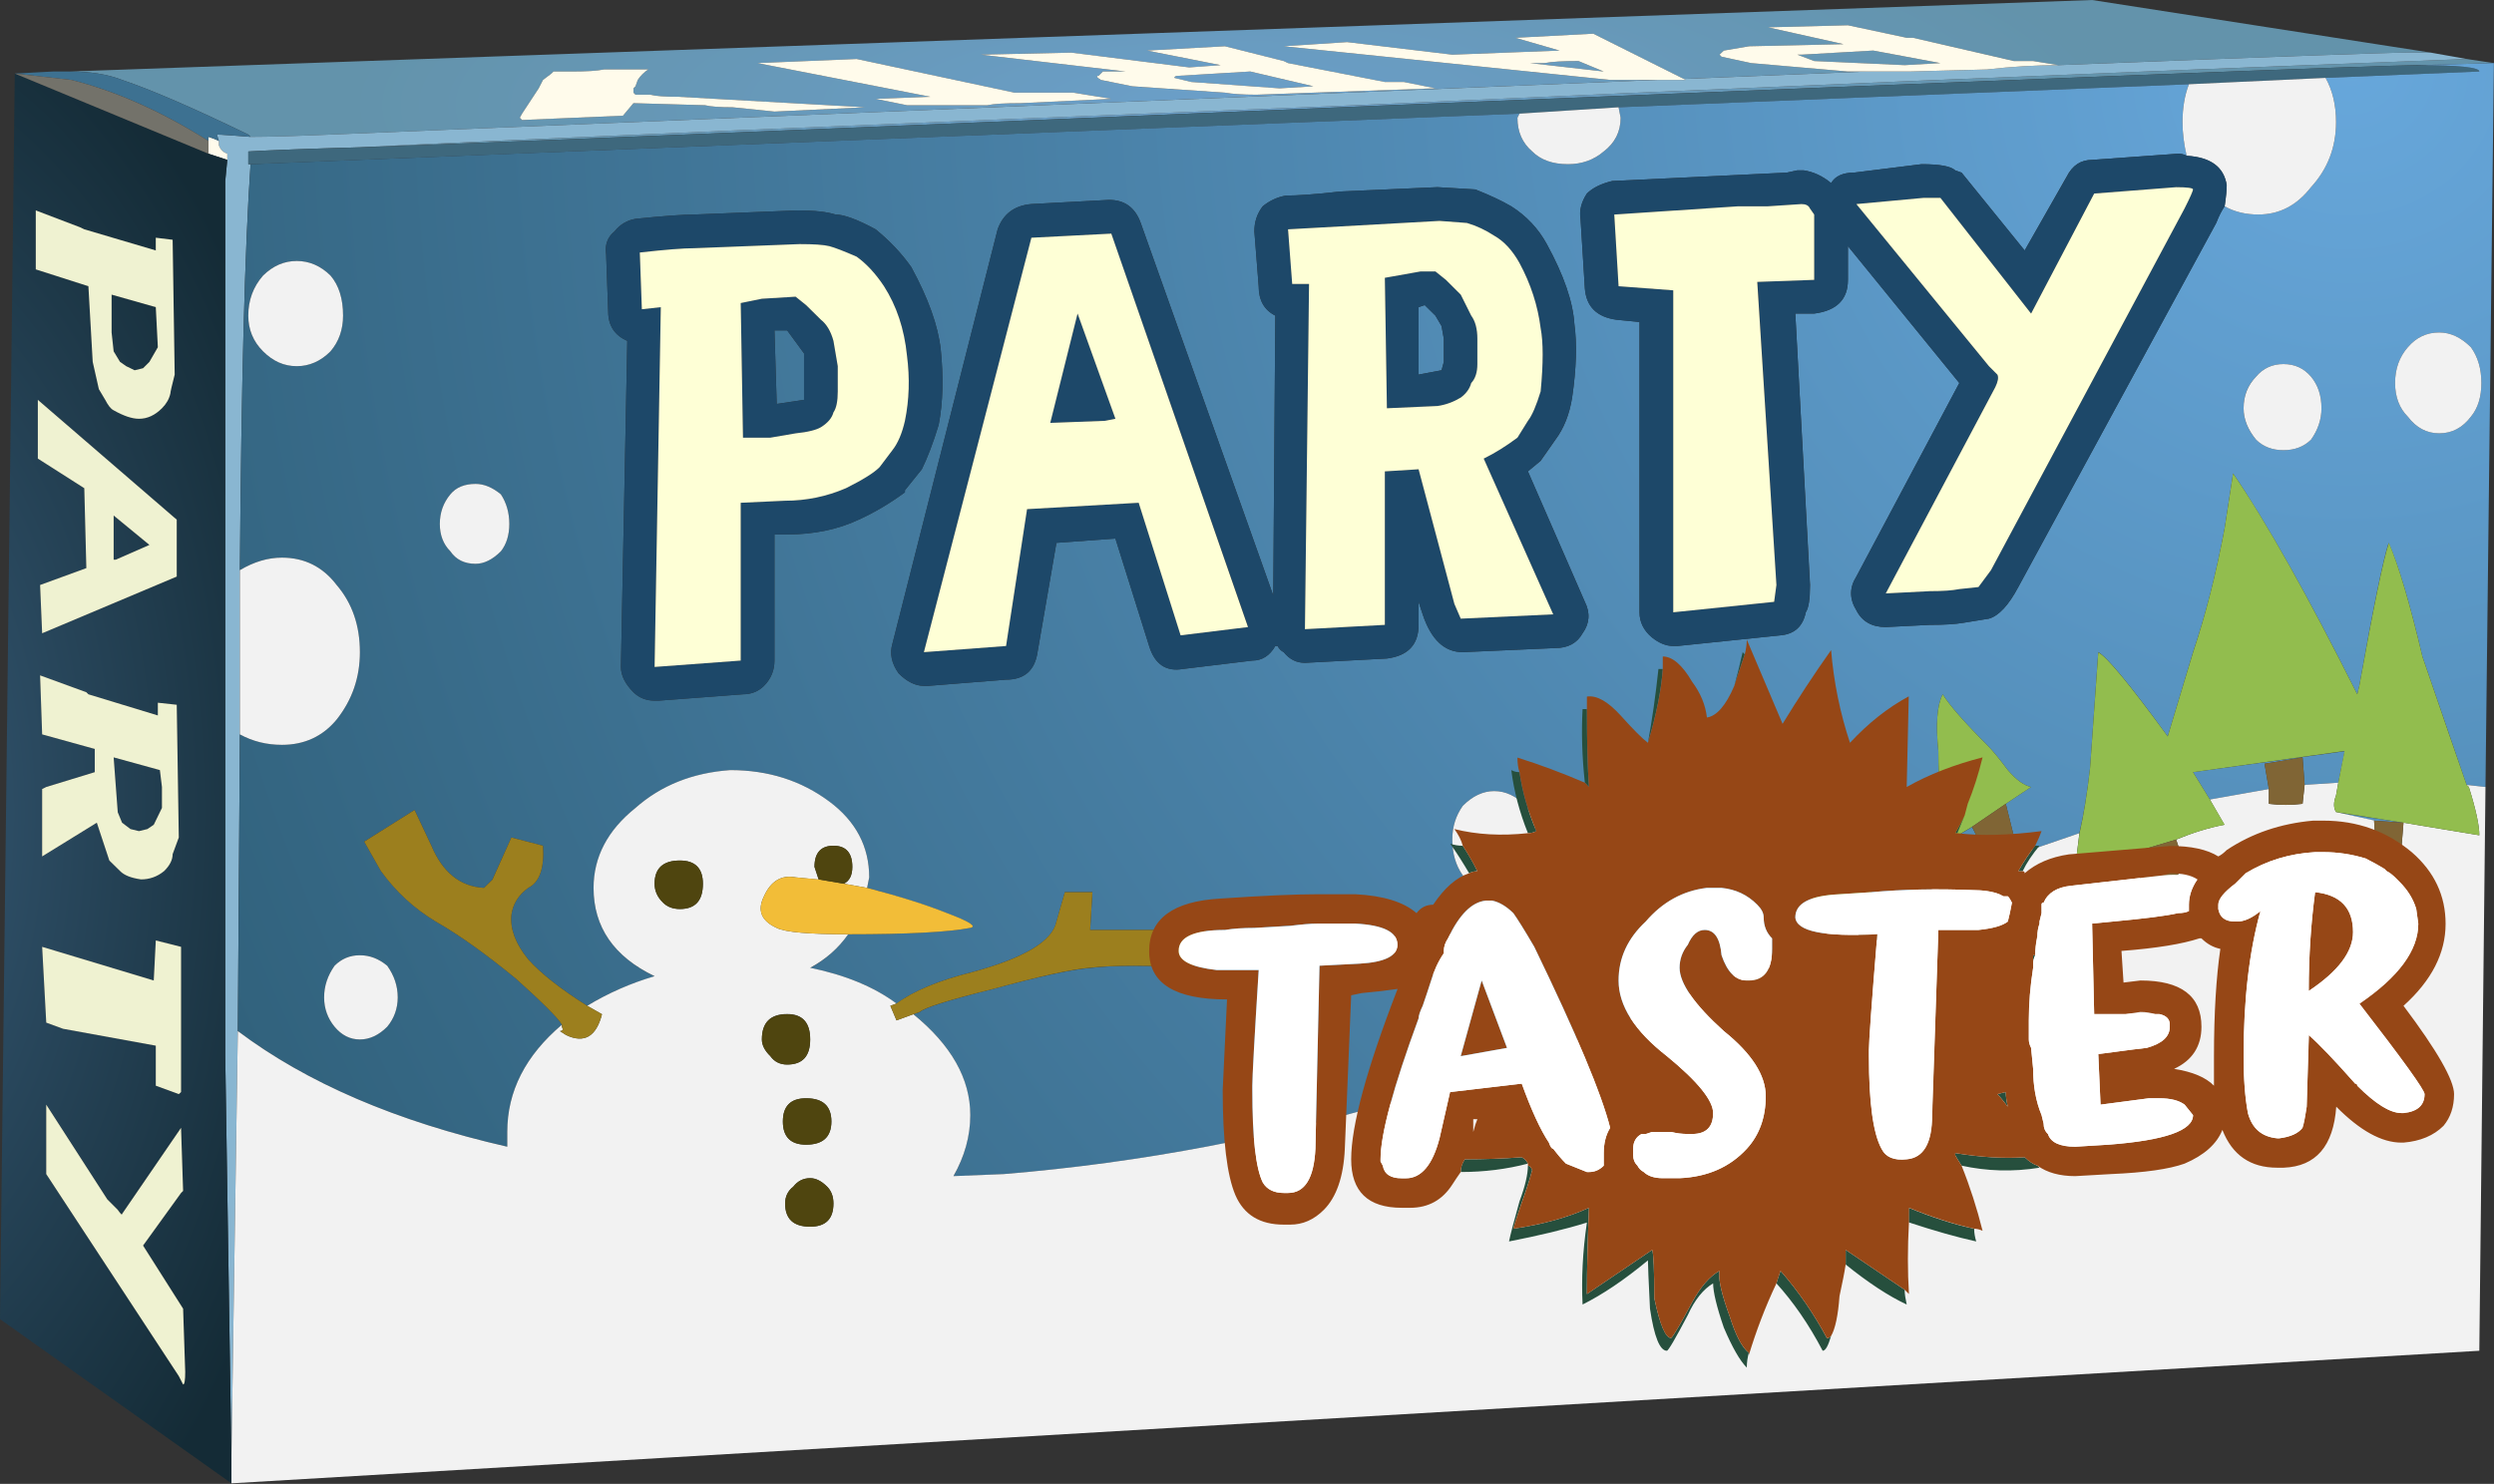 <?xml version="1.0" encoding="UTF-8"?>
<svg version="1.1" viewBox="0 0 59.25 35.263" xml:space="preserve" xmlns="http://www.w3.org/2000/svg">
  <rect x="0" y="0" width="59.25" height="35.263" fill="#333333" stroke="none"/>
  <defs>
    <radialGradient id="c" cx="29.15" cy="2.5" r="20.938" gradientTransform="matrix(.8 0 0 .202 0 25.705)" gradientUnits="userSpaceOnUse">
      <stop stop-color="#6b9fc9" offset="0"/>
      <stop stop-color="#6393ab" offset="1"/>
    </radialGradient>
    <radialGradient id="b" cx="-43.653" cy="-34.87" r="65.68" gradientTransform="matrix(-.638 -.482 .482 -.638 33.638 -16.3)" gradientUnits="userSpaceOnUse">
      <stop stop-color="#67a7db" offset="0"/>
      <stop stop-color="#27556b" offset="1"/>
    </radialGradient>
    <radialGradient id="a" cx="-4.3" cy="19.3" r="12.388" gradientTransform="matrix(.8 0 0 1.371 0 -13.7)" gradientUnits="userSpaceOnUse">
      <stop stop-color="#3a5f7d" offset="0"/>
      <stop stop-color="#142b36" offset="1"/>
    </radialGradient>
    <clipPath id="h">
      <path d="m47.391 27.007-0.254-24.511-42.719-2.497v25.122l42.973 1.886z"/>
    </clipPath>
    <clipPath id="g">
      <path d="m-18.362-1021h74.675v81.47h-74.675v-81.47z"/>
    </clipPath>
    <linearGradient id="f" x1="-5.174" x2="44.506" y1="-979.43" y2="-979.43" gradientUnits="userSpaceOnUse">
      <stop stop-color="#fff" stop-opacity=".318" offset="0"/>
      <stop stop-color="#fff" stop-opacity=".047" offset="1"/>
    </linearGradient>
    <mask id="d">
      
        <g clip-path="url(#g)">
          <path d="m-18.362-1021h74.675v81.47h-74.675v-81.47z" fill="url(#f)"/>
        </g>
      
    </mask>
    <linearGradient id="e" x1="-5.174" x2="44.506" y1="-979.43" y2="-979.43" gradientUnits="userSpaceOnUse">
      <stop stop-color="#fff" offset="0"/>
      <stop stop-color="#525252" offset="1"/>
    </linearGradient>
  </defs>
  <g transform="matrix(1.25,0,0,-1.25,0,35.263)">
    
      
        
          
            <path d="m6.84 25.41c3.172 0.16 9.48 0.425 18.922 0.8 7.066 0.321 14.105 0.614 21.117 0.879l0.519-0.078-1.437-0.039c-0.641 0-7.16-0.254-19.563-0.762-11.386-0.48-17.906-0.746-19.558-0.8zm-2.078 0.199-0.043 0.043c-1.039 0.504-1.84 0.851-2.399 1.039-0.265 0.105-0.601 0.16-1 0.16l38.442 1.359 6.437-1h-0.48c-0.321 0-2.52-0.078-6.598-0.238l-0.48 0.078h-0.36l-1.922 0.442h-0.121l-1.117 0.238-1.519-0.039 1.437-0.32-1.801-0.04-0.476-0.082-0.082-0.078 0.039-0.039 0.562-0.121 1.84-0.16h0.359c-1.074-0.043-2.234-0.09-3.48-0.141l-1.719 0.86-1.48-0.078 0.84-0.243-2.039-0.078-2 0.239-1.204-0.079 6.204-0.64h0.898c-6.312-0.258-14.719-0.606-25.219-1.039-0.668-0.028-1.176-0.043-1.519-0.043zm31.437 1.363-1.719 0.078-0.32 0.121h0.078l1.364 0.078 1.277-0.238-0.68-0.039zm-7.121 0.039h0.281c0.133 0.028 0.348 0.039 0.641 0.039l0.48-0.199-1.402 0.16zm-4.117-0.441-0.641-0.039-1.679 0.121-0.321 0.078c0 0.027 0.028 0.039 0.078 0.039l1.364 0.082 1.199-0.281zm2.32-0.039-0.601 0.121h-0.36l-1.84 0.359-0.082 0.039-1.117 0.281-1.48-0.082 1.398-0.277-0.597-0.043-2.243 0.281-1.718-0.039 2.757-0.32h-0.437l-0.082-0.082c-0.051 0-0.039-0.027 0.043-0.078l0.598-0.121 1.761-0.121c0.133-0.024 0.332-0.039 0.598-0.039l3.402 0.121zm-6.16-0.2-0.723 0.118h-1.117l-3 0.64-1.883-0.078 3.282-0.64-1.039-0.04 0.597-0.121h1.524c0.133 0.028 0.343 0.039 0.636 0.039l1.723 0.082zm-7.199-0.16 0.797-0.082 1.722 0.082-3.562 0.2c-0.238 0-0.414 0.011-0.52 0.039h-0.281l-0.039 0.039v0.082l0.039 0.039 0.043 0.121c0.051 0.078 0.117 0.144 0.199 0.199h-0.84c-0.132-0.027-0.335-0.039-0.601-0.039h-0.359l-0.04-0.039-0.16-0.121-0.082-0.16-0.316-0.481-0.043-0.078 0.043-0.043 1.918 0.082 0.199 0.238 1.359-0.039c0.11-0.027 0.282-0.039 0.524-0.039z" fill="url(#c)" fill-rule="evenodd"/>
          
        
      
      <path d="m46.879 27.089c-7.012-0.265-14.051-0.558-21.117-0.879-9.442-0.375-15.75-0.64-18.922-0.8-1.012-0.028-1.719-0.055-2.121-0.079v-0.242h0.043c-0.11-1.597-0.176-4.172-0.203-7.718v-3.122l-0.039-5.64-0.122-8.117-0.117 7.64v16.637l0.039 0.402v0.118c-0.082 0.027-0.132 0.082-0.16 0.16v0.082l-0.039 0.121c0.078 0 0.293-0.016 0.641-0.043 0.343 0 0.851 0.015 1.519 0.043 10.5 0.433 18.907 0.781 25.219 1.039h0.539l-0.039 0.019c1.246 0.051 2.406 0.098 3.48 0.141h0.801l1.481 0.039c0.476 0.055 0.929 0.082 1.359 0.082 4.078 0.16 6.277 0.238 6.598 0.238h0.48l0.68-0.121z" fill="#89b6d1" fill-rule="evenodd"/>
      <path d="m44.199 26.73-2.597-0.121-10.84-0.438-1.883-0.121-24.117-0.961h-0.043v0.242c0.402 0.024 1.109 0.051 2.121 0.079 1.652 0.054 8.172 0.32 19.558 0.8 12.403 0.508 18.922 0.762 19.563 0.762 0.773 0 1.16-0.043 1.16-0.121l-2.922-0.121z" fill="#3e687d" fill-rule="evenodd"/>
      
        
          
            <path d="m44.398 12.769 1.282-0.199-0.559 0.039-0.723 0.16zm-15.519 13.281-0.039-0.078c0-0.269 0.094-0.48 0.281-0.641 0.16-0.16 0.387-0.242 0.68-0.242 0.265 0 0.492 0.082 0.679 0.242 0.215 0.161 0.321 0.372 0.321 0.641l-0.039 0.199 10.84 0.438c-0.082-0.211-0.122-0.453-0.122-0.719 0-0.215 0.028-0.426 0.082-0.641-0.054 0.028-0.109 0.04-0.16 0.04l-1.64-0.118c-0.215 0-0.375-0.105-0.485-0.32l-0.797-1.402-1.199 1.48-0.121 0.043c-0.082 0.078-0.293 0.117-0.64 0.117l-1.282-0.16c-0.211 0-0.359-0.066-0.437-0.199-0.16 0.133-0.336 0.215-0.52 0.242h-0.121l-0.199-0.043-3.32-0.16c-0.215-0.051-0.375-0.133-0.481-0.238-0.105-0.16-0.148-0.321-0.121-0.481l0.082-1.32c0.027-0.348 0.227-0.547 0.602-0.598l0.437-0.043v-5.519c0-0.188 0.082-0.348 0.242-0.481 0.133-0.105 0.266-0.16 0.399-0.16h0.078l1.961 0.203c0.269 0.024 0.426 0.172 0.48 0.438 0.055 0.082 0.082 0.254 0.082 0.519l-0.281 5.16h0.359c0.426 0.055 0.641 0.266 0.641 0.641v0.641l2.117-2.602-1.957-3.68c-0.133-0.21-0.133-0.425 0-0.64 0.106-0.211 0.293-0.32 0.559-0.32l0.84 0.042c0.265 0 0.48 0.012 0.64 0.04l0.481 0.078c0.187 0.054 0.375 0.254 0.558 0.601l3.762 6.922c0.051 0.133 0.106 0.238 0.16 0.317 0.184-0.106 0.399-0.157 0.641-0.157 0.398 0 0.73 0.172 1 0.52 0.316 0.344 0.476 0.758 0.476 1.238 0 0.32-0.066 0.602-0.199 0.84l2.922 0.121c0 0.078-0.387 0.121-1.16 0.121l1.437 0.039-0.16-13.762-0.359 0.04c-0.156 0.457-0.438 1.269-0.84 2.441-0.238 1.016-0.453 1.734-0.641 2.16-0.105-0.32-0.293-1.226-0.558-2.719l-0.039-0.16c-0.934 1.867-1.723 3.266-2.36 4.199l-0.16-1.039c-0.16-0.855-0.359-1.64-0.601-2.359l-0.481-1.602c-0.719 0.989-1.16 1.52-1.32 1.602l-0.156-2.203c-0.055-0.477-0.121-0.891-0.203-1.238l-1.161-0.399-0.238 0.957 0.481 0.32c-0.133 0.028-0.282 0.133-0.442 0.321-0.16 0.215-0.281 0.359-0.359 0.441-0.453 0.453-0.746 0.785-0.879 1-0.11-0.215-0.133-0.574-0.082-1.082 0-0.265 0.015-0.64 0.039-1.121v-0.68l0.601 0.36c0.055-0.106 0.122-0.239 0.2-0.399 0.082-0.16 0.175-0.254 0.281-0.281-1.149-0.453-1.906-0.773-2.281-0.961-0.051 0.215-0.094 0.348-0.118 0.402l0.477 0.239c-0.051 0.082-0.144 0.16-0.277 0.242-0.16 0.078-0.293 0.16-0.403 0.238-0.398 0.348-0.718 0.602-0.957 0.762l0.039-2 0.68 0.281c0.024-0.027 0.067-0.133 0.117-0.32l-1.679-0.719-0.2 0.438v0.121c0-0.028-0.054 0.027-0.16 0.16-0.078 0.16-0.133 0.281-0.16 0.359v-0.84l-0.039-0.121 0.078-0.281v-0.078c-2.398-1.043-4.48-1.828-6.238-2.359-2.563-0.774-5.149-1.27-7.762-1.481l-0.957-0.043c0.211 0.375 0.317 0.762 0.317 1.16 0 0.696-0.36 1.336-1.079 1.922l0.121 0.039c0.079 0.082 0.547 0.227 1.399 0.442 0.879 0.238 1.492 0.371 1.84 0.398 0.453 0.055 1.105 0.055 1.961 0l0.238 0.723h-2.199l0.043 0.718h-0.524l-0.16-0.562c-0.078-0.371-0.613-0.691-1.598-0.957-0.64-0.16-1.121-0.359-1.441-0.602-0.426 0.321-0.973 0.547-1.641 0.68 0.297 0.16 0.536 0.375 0.723 0.641 1.117 0 1.891 0.039 2.32 0.121 0.133 0.027-0.015 0.117-0.441 0.277-0.398 0.16-0.906 0.32-1.52 0.484l0.04 0.2c0 0.586-0.254 1.066-0.758 1.437-0.535 0.403-1.16 0.602-1.883 0.602-0.719-0.055-1.32-0.293-1.801-0.719-0.531-0.43-0.797-0.934-0.797-1.52 0-0.75 0.387-1.308 1.16-1.683-0.453-0.133-0.882-0.317-1.281-0.559-0.508 0.321-0.879 0.614-1.121 0.883-0.238 0.293-0.344 0.57-0.32 0.84 0.027 0.211 0.136 0.387 0.32 0.519 0.215 0.106 0.309 0.372 0.281 0.801l-0.601 0.157-0.36-0.797-0.16-0.161c-0.453 0.024-0.785 0.293-1 0.801l-0.32 0.68-0.957-0.602 0.316-0.558c0.297-0.403 0.641-0.719 1.043-0.961 0.426-0.242 0.934-0.602 1.52-1.082 0.504-0.453 0.801-0.746 0.879-0.879-0.692-0.586-1.039-1.266-1.039-2.039v-0.281c-2.106 0.48-3.813 1.214-5.121 2.199l0.039 5.64c0.242-0.132 0.507-0.199 0.8-0.199 0.426 0 0.774 0.16 1.039 0.481 0.297 0.371 0.442 0.8 0.442 1.277 0 0.508-0.145 0.934-0.442 1.281-0.265 0.348-0.613 0.52-1.039 0.52-0.265 0-0.531-0.078-0.8-0.238 0.027 3.546 0.093 6.121 0.203 7.718l24.117 0.961zm-22.359-3.84c0 0.321-0.079 0.575-0.239 0.762-0.187 0.184-0.402 0.277-0.64 0.277-0.243 0-0.453-0.093-0.641-0.277-0.188-0.215-0.281-0.469-0.281-0.762 0-0.265 0.093-0.492 0.281-0.679 0.188-0.188 0.398-0.282 0.641-0.282 0.238 0 0.453 0.094 0.64 0.282 0.16 0.187 0.239 0.414 0.239 0.679zm36.359-2.359c0.133-0.133 0.309-0.199 0.519-0.199 0.215 0 0.387 0.066 0.524 0.199 0.133 0.188 0.199 0.387 0.199 0.598 0 0.242-0.066 0.441-0.199 0.601-0.137 0.16-0.309 0.239-0.524 0.239-0.21 0-0.386-0.079-0.519-0.239-0.16-0.16-0.238-0.359-0.238-0.601 0-0.211 0.078-0.41 0.238-0.598zm2.883 0.438c0.16-0.211 0.359-0.317 0.597-0.317 0.243 0 0.442 0.106 0.602 0.317 0.133 0.16 0.199 0.375 0.199 0.64 0 0.27-0.066 0.496-0.199 0.68-0.188 0.187-0.387 0.281-0.602 0.281-0.238 0-0.437-0.094-0.597-0.281-0.16-0.184-0.242-0.41-0.242-0.68 0-0.265 0.082-0.48 0.242-0.64zm-3.762-7.278-0.32 0.52 2.882 0.398-0.121-0.598-0.64-0.042-0.039 0.523-0.723-0.121 0.082-0.481-1.121-0.199zm-12.602 10.559c-0.16 0.293-0.386 0.535-0.679 0.719-0.184 0.109-0.414 0.214-0.68 0.32l-0.719 0.043-1.84-0.082c-0.48-0.055-0.828-0.078-1.042-0.078-0.157-0.028-0.305-0.094-0.438-0.203-0.105-0.133-0.16-0.293-0.16-0.477l0.082-1.043c0-0.266 0.105-0.453 0.316-0.559l-0.039-5.32-2.519 7.082c-0.106 0.293-0.305 0.438-0.602 0.438l-1.476-0.079c-0.321-0.027-0.536-0.187-0.641-0.48l-2-7.879c-0.055-0.187-0.016-0.375 0.117-0.562 0.16-0.161 0.32-0.239 0.481-0.239h0.082l1.48 0.118c0.348 0 0.547 0.175 0.598 0.523l0.359 2.078 1.121 0.082 0.641-2.043c0.105-0.344 0.32-0.492 0.64-0.437l1.321 0.16c0.187 0 0.332 0.094 0.437 0.277h0.043c0.028-0.051 0.067-0.094 0.117-0.117 0.11-0.137 0.243-0.203 0.403-0.203l1.558 0.082c0.403 0.051 0.602 0.265 0.602 0.64v0.438l0.078-0.238c0.16-0.481 0.414-0.719 0.762-0.719l1.758 0.078c0.242 0 0.414 0.094 0.519 0.281 0.133 0.184 0.149 0.387 0.043 0.598l-1.082 2.48 0.242 0.2 0.281 0.402c0.161 0.215 0.266 0.48 0.317 0.801 0.082 0.558 0.094 1.027 0.043 1.398-0.027 0.426-0.203 0.934-0.524 1.52zm-2.32-1.16 0.203-0.2 0.117-0.199 0.043-0.242v-0.438l-0.043-0.16-0.437-0.082v1.282l0.117 0.039zm-9.199-0.84c-0.051 0.453-0.238 0.972-0.559 1.562-0.187 0.266-0.414 0.504-0.679 0.719-0.348 0.188-0.602 0.281-0.762 0.281-0.16 0.051-0.399 0.078-0.719 0.078l-1.961-0.078c-0.211 0-0.586-0.027-1.121-0.082-0.156-0.027-0.293-0.105-0.398-0.238-0.133-0.109-0.188-0.254-0.16-0.441l0.039-1.082c0-0.266 0.121-0.454 0.363-0.559l-0.121-6.199c0-0.16 0.078-0.321 0.238-0.481 0.106-0.105 0.242-0.16 0.402-0.16h0.079l1.601 0.121c0.16 0 0.293 0.055 0.399 0.16 0.132 0.133 0.199 0.293 0.199 0.481v2.398h0.242c0.504 0 0.961 0.094 1.359 0.281 0.293 0.133 0.586 0.305 0.879 0.52v0.039l0.321 0.399c0.105 0.214 0.214 0.496 0.32 0.843 0.082 0.426 0.094 0.907 0.039 1.438zm9.922-10c0.187-0.16 0.387-0.239 0.597-0.239 0.215 0 0.414 0.079 0.602 0.239 0.133 0.187 0.199 0.414 0.199 0.679 0 0.243-0.066 0.454-0.199 0.641-0.188 0.188-0.387 0.281-0.602 0.281-0.21 0-0.41-0.093-0.597-0.281-0.133-0.187-0.199-0.398-0.199-0.641 0-0.265 0.066-0.492 0.199-0.679zm-0.801-0.719c-0.133 0-0.254-0.066-0.359-0.199-0.106-0.133-0.161-0.281-0.161-0.442 0-0.132 0.055-0.265 0.161-0.398 0.105-0.109 0.226-0.16 0.359-0.16 0.188 0 0.332 0.051 0.441 0.16 0.106 0.105 0.161 0.238 0.161 0.398 0 0.188-0.055 0.332-0.161 0.442-0.132 0.133-0.281 0.199-0.441 0.199zm-18.441 7.961c-0.133-0.16-0.2-0.348-0.2-0.563 0-0.21 0.067-0.386 0.2-0.519 0.109-0.16 0.269-0.238 0.48-0.238 0.16 0 0.32 0.078 0.481 0.238 0.105 0.133 0.16 0.309 0.16 0.519 0 0.215-0.055 0.403-0.16 0.563-0.161 0.133-0.321 0.199-0.481 0.199-0.211 0-0.371-0.066-0.48-0.199zm6.16 3.117h0.242l0.32-0.437v-0.883l-0.519-0.078-0.043 1.398zm-7.879-11.879c-0.188 0-0.348-0.066-0.481-0.199-0.132-0.187-0.199-0.387-0.199-0.602 0-0.21 0.067-0.398 0.199-0.558 0.133-0.16 0.293-0.242 0.481-0.242 0.187 0 0.359 0.082 0.519 0.242 0.133 0.16 0.2 0.348 0.2 0.558 0 0.215-0.067 0.415-0.2 0.602-0.16 0.133-0.332 0.199-0.519 0.199z" fill="url(#b)" fill-rule="evenodd"/>
          
        
      
      <path d="m47.238 13.249-0.117-10.718-42.723-2.52v0.481l0.122 8.117c1.308-0.985 3.015-1.719 5.121-2.199v0.281c0 0.773 0.347 1.453 1.039 2.039v-0.039c0.027-0.055 0.015-0.082-0.039-0.082l0.121-0.078c0.343-0.16 0.57-0.028 0.679 0.398l-0.281 0.16c0.399 0.242 0.828 0.43 1.281 0.563-0.773 0.371-1.16 0.933-1.16 1.679 0 0.586 0.266 1.094 0.797 1.52 0.481 0.426 1.082 0.668 1.801 0.719 0.723 0 1.348-0.199 1.883-0.598 0.504-0.375 0.758-0.855 0.758-1.441l-0.04-0.2-0.441 0.079c0.106 0.054 0.16 0.16 0.16 0.32 0 0.266-0.121 0.402-0.359 0.402s-0.36-0.136-0.36-0.402l0.079-0.242-0.438 0.043c-0.266 0.05-0.469-0.067-0.601-0.36-0.133-0.269-0.051-0.468 0.242-0.601 0.16-0.082 0.613-0.121 1.359-0.121-0.187-0.266-0.426-0.477-0.723-0.637 0.668-0.137 1.215-0.363 1.641-0.68l-0.117-0.043 0.117-0.277 0.32 0.117c0.719-0.586 1.082-1.226 1.082-1.918 0-0.402-0.109-0.789-0.32-1.16l0.957 0.039c2.617 0.215 5.203 0.707 7.762 1.481 1.762 0.535 3.84 1.32 6.238 2.359 0.055-0.133 0.094-0.227 0.121-0.281 0.11-0.051 0.199-0.051 0.281 0 0.082 0.082 0.133 0.16 0.161 0.242l-0.082 0.281 1.679 0.719 0.043-0.199c0.106-0.133 0.172-0.203 0.199-0.203 0.028 0 0.122 0.027 0.282 0.082l-0.082 0.48c0.375 0.188 1.132 0.508 2.281 0.961h0.16c0.215-0.027 0.293 0.023 0.238 0.16l1.161 0.399-0.079-0.641 1.118 0.281v-0.039c0.082-0.297 0.121-0.453 0.121-0.484 0.082-0.051 0.215-0.051 0.398 0 0.188 0 0.309 0.054 0.36 0.16 0.054 0.109 0.027 0.308-0.079 0.601 0.321 0.133 0.625 0.227 0.918 0.282l-0.277 0.48 1.121 0.199v-0.281c0.211-0.027 0.426-0.027 0.641 0l0.039 0.36 0.64 0.042-0.043-0.242c-0.05-0.133-0.05-0.238 0-0.316l0.723-0.16 0.039-0.641c0.133-0.027 0.227-0.039 0.281-0.039 0.051 0.023 0.118 0.078 0.2 0.156l0.039 0.481 1.441-0.239c0 0.188-0.066 0.493-0.199 0.918l-0.043 0.04 0.359-0.04zm-18.359 12.801 1.883 0.121 0.039-0.199c0-0.269-0.11-0.48-0.321-0.641-0.187-0.16-0.414-0.242-0.679-0.242-0.293 0-0.52 0.082-0.68 0.242-0.187 0.161-0.281 0.372-0.281 0.641l0.039 0.078zm13.402-1.761c0.028 0.187 0.039 0.32 0.039 0.402-0.054 0.348-0.308 0.531-0.761 0.558-0.051 0.215-0.079 0.43-0.079 0.641 0 0.266 0.04 0.508 0.122 0.719l2.597 0.121c0.133-0.238 0.199-0.52 0.199-0.84 0-0.48-0.16-0.894-0.476-1.238-0.27-0.348-0.602-0.52-1-0.52-0.242 0-0.457 0.051-0.641 0.157zm3.481-4c-0.16 0.16-0.242 0.375-0.242 0.64 0 0.27 0.082 0.496 0.242 0.68 0.16 0.187 0.359 0.281 0.597 0.281 0.215 0 0.414-0.094 0.602-0.281 0.133-0.184 0.199-0.41 0.199-0.68 0-0.265-0.066-0.48-0.199-0.64-0.16-0.211-0.359-0.317-0.602-0.317-0.238 0-0.437 0.106-0.597 0.317zm-2.883-0.438c-0.156 0.188-0.238 0.387-0.238 0.598 0 0.242 0.082 0.441 0.238 0.601 0.133 0.16 0.309 0.239 0.519 0.239 0.215 0 0.387-0.079 0.524-0.239 0.133-0.16 0.199-0.359 0.199-0.601 0-0.211-0.066-0.41-0.199-0.598-0.137-0.133-0.309-0.199-0.524-0.199-0.21 0-0.386 0.066-0.519 0.199zm-15.879-9c0.16 0 0.309-0.066 0.441-0.199 0.106-0.11 0.161-0.254 0.161-0.442 0-0.16-0.055-0.293-0.161-0.398-0.109-0.109-0.253-0.16-0.441-0.16-0.133 0-0.254 0.051-0.359 0.16-0.106 0.133-0.161 0.266-0.161 0.398 0 0.161 0.055 0.309 0.161 0.442 0.105 0.133 0.226 0.199 0.359 0.199zm0.801 0.719c-0.133 0.187-0.199 0.414-0.199 0.679 0 0.243 0.066 0.454 0.199 0.641 0.187 0.188 0.387 0.281 0.597 0.281 0.215 0 0.414-0.093 0.602-0.281 0.133-0.187 0.199-0.398 0.199-0.641 0-0.265-0.066-0.492-0.199-0.679-0.188-0.16-0.387-0.239-0.602-0.239-0.21 0-0.41 0.079-0.597 0.239zm-19.242 7.242c0.109 0.133 0.269 0.199 0.48 0.199 0.16 0 0.32-0.066 0.481-0.199 0.105-0.16 0.16-0.348 0.16-0.563 0-0.21-0.055-0.386-0.16-0.519-0.161-0.16-0.321-0.238-0.481-0.238-0.211 0-0.371 0.078-0.48 0.238-0.133 0.133-0.2 0.309-0.2 0.519 0 0.215 0.067 0.403 0.2 0.563zm-4-4.563v3.122c0.269 0.16 0.535 0.238 0.8 0.238 0.426 0 0.774-0.172 1.039-0.52 0.297-0.347 0.442-0.773 0.442-1.277 0-0.481-0.145-0.906-0.442-1.281-0.265-0.321-0.613-0.481-1.039-0.481-0.293 0-0.558 0.067-0.8 0.199zm1.961 7.961c0-0.265-0.079-0.492-0.239-0.679-0.187-0.188-0.402-0.282-0.64-0.282-0.243 0-0.453 0.094-0.641 0.282-0.188 0.187-0.281 0.414-0.281 0.679 0 0.293 0.093 0.547 0.281 0.762 0.188 0.184 0.398 0.277 0.641 0.277 0.238 0 0.453-0.093 0.64-0.277 0.16-0.187 0.239-0.441 0.239-0.762zm0.32-12.16c0.187 0 0.359-0.066 0.519-0.199 0.133-0.187 0.2-0.387 0.2-0.602 0-0.21-0.067-0.398-0.2-0.558-0.16-0.16-0.332-0.242-0.519-0.242-0.188 0-0.348 0.082-0.481 0.242-0.132 0.16-0.199 0.348-0.199 0.558 0 0.215 0.067 0.415 0.199 0.602 0.133 0.133 0.293 0.199 0.481 0.199zm8.558-1.601c0 0.32-0.144 0.484-0.437 0.484-0.32 0-0.481-0.16-0.481-0.484 0-0.106 0.051-0.211 0.161-0.317 0.078-0.109 0.187-0.16 0.32-0.16 0.293 0 0.437 0.16 0.437 0.477zm-2.476 2.48c0.293 0 0.437 0.16 0.437 0.481 0 0.293-0.148 0.441-0.437 0.441-0.32 0-0.481-0.148-0.481-0.441 0-0.133 0.051-0.254 0.161-0.36 0.078-0.078 0.183-0.121 0.32-0.121zm2.476-6.039c0.297 0 0.442 0.149 0.442 0.441 0 0.133-0.039 0.239-0.121 0.321-0.106 0.105-0.211 0.16-0.321 0.16-0.132 0-0.238-0.055-0.32-0.16-0.105-0.082-0.156-0.188-0.156-0.321 0-0.292 0.156-0.441 0.476-0.441zm-0.078 1.559c0.321 0 0.481 0.148 0.481 0.441s-0.16 0.441-0.481 0.441c-0.293 0-0.441-0.148-0.441-0.441s0.148-0.441 0.441-0.441z" fill="#f2f2f2" fill-rule="evenodd"/>
      <path d="m41.68 24.609c0 0.027-0.106 0.043-0.321 0.043l-1.558-0.121-1.199-2.282-1.723 2.2h-0.32l-1.278-0.118 2.52-3.082 0.16-0.16c0.027-0.05 0.012-0.133-0.039-0.238l-2.082-3.922 0.84 0.043c0.242 0 0.425 0.012 0.558 0.039l0.364 0.039 0.238 0.321 3.68 6.878c0.105 0.215 0.16 0.336 0.16 0.36zm0.601-0.32c-0.054-0.079-0.109-0.184-0.16-0.317l-3.762-6.922c-0.187-0.347-0.371-0.547-0.558-0.601l-0.481-0.078c-0.16-0.028-0.375-0.04-0.64-0.04l-0.84-0.042c-0.266 0-0.453 0.109-0.559 0.32-0.133 0.215-0.133 0.43 0 0.64l1.957 3.68-2.117 2.602v-0.641c0-0.375-0.215-0.586-0.641-0.641h-0.359l0.277-5.16c0-0.265-0.023-0.437-0.078-0.519-0.054-0.266-0.215-0.414-0.48-0.438l-1.961-0.203h-0.078c-0.137 0-0.27 0.055-0.403 0.16-0.16 0.133-0.238 0.293-0.238 0.481v5.519l-0.441 0.043c-0.371 0.051-0.574 0.25-0.598 0.598l-0.082 1.32c-0.027 0.16 0.016 0.321 0.121 0.481 0.106 0.105 0.266 0.187 0.481 0.238l3.32 0.16 0.199 0.043h0.117c0.188-0.027 0.364-0.109 0.524-0.242 0.078 0.133 0.226 0.199 0.437 0.199l1.282 0.16c0.347 0 0.558-0.039 0.64-0.117l0.121-0.043 1.199-1.48 0.801 1.402c0.106 0.215 0.266 0.32 0.481 0.32l1.64 0.118c0.051 0 0.106-0.012 0.16-0.04 0.45-0.027 0.704-0.21 0.758-0.558 0-0.082-0.011-0.215-0.039-0.402zm-7.883-0.04c-0.023 0.055-0.078 0.082-0.16 0.082l-0.636-0.042h-0.563l-2.359-0.157 0.082-1.363 1.039-0.078v-6.121l1.922 0.199 0.039 0.32-0.36 5.762 1.078 0.039v1.242l-0.082 0.117zm-5-0.679c0.321-0.586 0.497-1.094 0.524-1.52 0.051-0.371 0.039-0.84-0.043-1.398-0.051-0.321-0.16-0.586-0.32-0.801l-0.282-0.402-0.238-0.2 1.082-2.48c0.106-0.211 0.09-0.414-0.043-0.598-0.105-0.187-0.277-0.281-0.519-0.281l-1.758-0.078c-0.348 0-0.602 0.238-0.762 0.719l-0.078 0.238v-0.438c0-0.375-0.199-0.585-0.602-0.64l-1.558-0.082c-0.16 0-0.293 0.066-0.403 0.203-0.05 0.023-0.089 0.066-0.117 0.117h-0.043c-0.105-0.183-0.25-0.277-0.437-0.277l-1.321-0.16c-0.32-0.055-0.535 0.093-0.64 0.437l-0.641 2.043-1.121-0.082-0.359-2.078c-0.051-0.348-0.25-0.523-0.598-0.523l-1.48-0.118h-0.082c-0.161 0-0.321 0.078-0.481 0.239-0.133 0.187-0.172 0.375-0.117 0.562l2 7.879c0.105 0.293 0.32 0.453 0.641 0.48l1.476 0.079c0.297 0 0.496-0.145 0.602-0.438l2.519-7.082 0.039 5.32c-0.211 0.106-0.316 0.293-0.316 0.559l-0.082 1.043c0 0.184 0.055 0.344 0.16 0.477 0.133 0.109 0.281 0.175 0.441 0.203 0.211 0 0.559 0.023 1.039 0.078l1.84 0.082 0.719-0.043c0.27-0.106 0.496-0.211 0.684-0.32 0.289-0.184 0.515-0.426 0.675-0.719zm-1.636-0.961 0.199-0.399c0.078-0.105 0.117-0.254 0.117-0.441v-0.48c0-0.157-0.039-0.278-0.117-0.36-0.027-0.105-0.094-0.199-0.199-0.277-0.137-0.082-0.282-0.137-0.442-0.16l-0.961-0.043-0.039 2.48 0.68 0.121h0.281l0.199-0.16 0.282-0.281zm0.117 1.363-0.52 0.039-2.879-0.16 0.082-1.039h0.317l-0.078-6.563 1.519 0.082v2.918l0.641 0.04 0.68-2.559 0.121-0.281 1.758 0.082-1.321 2.961c0.215 0.105 0.426 0.238 0.641 0.398l0.199 0.32c0.082 0.106 0.16 0.293 0.242 0.559 0.051 0.535 0.051 0.934 0 1.203-0.054 0.426-0.187 0.84-0.402 1.238-0.133 0.239-0.293 0.414-0.481 0.52-0.16 0.105-0.332 0.187-0.519 0.242zm-0.801-1.562-0.117-0.039v-1.282l0.437 0.082 0.043 0.16v0.438l-0.043 0.242-0.117 0.199-0.203 0.2zm-9.199-0.84c0.055-0.531 0.043-1.012-0.039-1.438-0.106-0.347-0.215-0.629-0.32-0.843l-0.321-0.399v-0.039c-0.293-0.215-0.586-0.387-0.879-0.52-0.398-0.187-0.851-0.281-1.359-0.281h-0.242v-2.398c0-0.188-0.067-0.348-0.199-0.481-0.106-0.105-0.239-0.16-0.399-0.16l-1.601-0.121h-0.079c-0.16 0-0.296 0.055-0.402 0.16-0.16 0.16-0.238 0.321-0.238 0.481l0.121 6.199c-0.242 0.105-0.363 0.293-0.363 0.559l-0.039 1.082c-0.028 0.187 0.027 0.332 0.16 0.441 0.105 0.133 0.242 0.211 0.398 0.238 0.535 0.055 0.91 0.082 1.121 0.082l1.961 0.078c0.32 0 0.559-0.027 0.719-0.078 0.16 0 0.414-0.093 0.762-0.281 0.265-0.215 0.492-0.453 0.679-0.719 0.321-0.59 0.508-1.109 0.559-1.562zm1.641-3.039 2.121 0.121 0.8-2.52 1.282 0.157-2.602 7.48-1.519-0.078-2.043-7.879 1.562 0.117 0.399 2.602zm0.96 3.718 0.719-2-0.199-0.039-1.039-0.039 0.519 2.078zm-3.242-0.8c-0.05 0.507-0.199 0.949-0.437 1.32-0.16 0.242-0.336 0.43-0.52 0.562-0.242 0.106-0.414 0.172-0.519 0.2-0.11 0.027-0.297 0.039-0.563 0.039l-2-0.078c-0.211 0-0.558-0.028-1.039-0.082l0.039-1.079 0.36 0.04-0.118-6.84 1.637 0.121v3l0.844 0.039c0.398 0 0.785 0.078 1.156 0.238 0.32 0.16 0.535 0.293 0.641 0.402l0.242 0.321c0.105 0.133 0.184 0.32 0.238 0.558 0.082 0.399 0.094 0.813 0.039 1.239zm-1.918 0.961 0.282-0.278c0.105-0.082 0.183-0.215 0.238-0.402l0.082-0.481v-0.48c0-0.184-0.027-0.32-0.082-0.398-0.028-0.106-0.106-0.2-0.238-0.282-0.082-0.05-0.243-0.093-0.481-0.117l-0.48-0.082h-0.52l-0.043 2.559 0.402 0.082 0.641 0.039 0.199-0.16zm-0.601-0.481 0.043-1.398 0.519 0.078v0.883l-0.32 0.437h-0.242z" fill="#1d4869" fill-rule="evenodd"/>
      <path d="m41.68 24.609c0-0.024-0.051-0.145-0.16-0.36l-3.68-6.878-0.238-0.321-0.364-0.039c-0.133-0.027-0.316-0.039-0.558-0.039l-0.84-0.043 2.082 3.922c0.051 0.105 0.066 0.188 0.039 0.238l-0.16 0.16-2.52 3.082 1.278 0.118h0.32l1.723-2.2 1.199 2.282 1.558 0.121c0.215 0 0.321-0.016 0.321-0.043zm-7.282-0.36 0.082-0.117v-1.242l-1.082-0.039 0.364-5.762-0.043-0.32-1.918-0.199v6.121l-1.039 0.078-0.082 1.363 2.359 0.157h0.563l0.636 0.042c0.082 0 0.137-0.027 0.16-0.082zm-6.519-0.277c0.187-0.055 0.359-0.137 0.519-0.242 0.188-0.106 0.348-0.281 0.481-0.52 0.215-0.398 0.348-0.812 0.402-1.238 0.051-0.269 0.051-0.668 0-1.203-0.082-0.266-0.16-0.453-0.242-0.559l-0.199-0.32c-0.215-0.16-0.426-0.293-0.641-0.398l1.321-2.961-1.758-0.082-0.121 0.281-0.68 2.559-0.641-0.04v-2.918l-1.519-0.082 0.078 6.563h-0.32l-0.079 1.039 2.879 0.16 0.52-0.039zm-0.117-1.363-0.282 0.281-0.199 0.16h-0.281l-0.68-0.121 0.039-2.48 0.961 0.043c0.16 0.023 0.305 0.078 0.442 0.16 0.105 0.078 0.172 0.172 0.199 0.277 0.078 0.082 0.117 0.203 0.117 0.36v0.48c0 0.187-0.039 0.336-0.117 0.441l-0.199 0.399zm-10.524-1.16c0.055-0.426 0.043-0.84-0.039-1.239-0.054-0.238-0.133-0.425-0.238-0.558l-0.242-0.321c-0.106-0.109-0.321-0.242-0.641-0.402-0.371-0.16-0.758-0.238-1.156-0.238l-0.844-0.039v-3l-1.637-0.121 0.118 6.84-0.36-0.04-0.039 1.079c0.481 0.054 0.828 0.082 1.039 0.082l2 0.078c0.266 0 0.453-0.012 0.563-0.039 0.105-0.028 0.277-0.094 0.519-0.2 0.184-0.132 0.36-0.32 0.52-0.562 0.238-0.371 0.387-0.813 0.437-1.32zm3.242 0.8-0.519-2.078 1.039 0.039 0.199 0.039-0.719 2zm-0.96-3.718-0.399-2.602-1.562-0.117 2.043 7.879 1.519 0.078 2.598-7.48-1.281-0.157-0.797 2.52-2.121-0.121zm-4.2 3.879-0.199 0.16-0.641-0.039-0.402-0.082 0.043-2.559h0.52l0.48 0.082c0.238 0.024 0.399 0.067 0.481 0.117 0.132 0.082 0.21 0.176 0.238 0.282 0.055 0.078 0.082 0.214 0.082 0.398v0.48l-0.082 0.481c-0.051 0.187-0.133 0.32-0.238 0.402l-0.282 0.278z" fill="#feffd6" fill-rule="evenodd"/>
      <path d="m39.121 26.972c-0.43 0-0.883-0.027-1.359-0.082l-1.481-0.039h-1.16l-1.84 0.16-0.562 0.121-0.039 0.039 0.082 0.078 0.48 0.082 1.797 0.04-1.437 0.32 1.519 0.039 1.117-0.238h0.121l1.918-0.442h0.364l0.48-0.078zm-2.922 0 0.68 0.039-1.277 0.238-1.364-0.078h-0.078l0.32-0.121 1.719-0.078zm-4.699-0.281h-0.898l-6.204 0.64 1.204 0.079 2-0.239 2.039 0.078-0.84 0.243 1.48 0.078 1.758-0.879h-0.539zm-27.18-1.52-0.359 0.118v0.32c0.078-0.024 0.144-0.051 0.199-0.078v-0.082c0.028-0.078 0.078-0.133 0.16-0.16v-0.118zm24.758 1.84 1.402-0.16-0.48 0.199c-0.293 0-0.508-0.011-0.641-0.039h-0.281zm-1.797-0.48-3.402-0.121c-0.266 0-0.465 0.015-0.598 0.039l-1.761 0.121-0.598 0.121c-0.082 0.051-0.094 0.078-0.043 0.078l0.082 0.082h0.437l-2.757 0.32 1.718 0.039 2.243-0.281 0.597 0.043-1.398 0.277 1.48 0.082 1.117-0.281 0.082-0.039 1.84-0.359h0.36l0.601-0.121zm-2.32 0.039-1.199 0.281-1.364-0.082c-0.05 0-0.078-0.012-0.078-0.039l0.321-0.078 1.679-0.121 0.641 0.039zm-3.84-0.239-1.723-0.082c-0.293 0-0.503-0.011-0.636-0.039h-1.524l-0.597 0.121 1.039 0.04-3.282 0.64 1.883 0.078 3-0.64h1.117l0.723-0.118zm-7.199-0.16c-0.242 0-0.414 0.012-0.524 0.039l-1.359 0.039-0.199-0.238-1.918-0.082-0.043 0.043 0.043 0.078 0.316 0.481 0.082 0.16 0.16 0.121 0.04 0.039h0.359c0.266 0 0.469 0.012 0.601 0.039h0.84c-0.082-0.055-0.148-0.121-0.199-0.199l-0.043-0.121-0.039-0.039v-0.082l0.039-0.039h0.281c0.106-0.028 0.282-0.039 0.52-0.039l3.562-0.2-1.722-0.082-0.797 0.082z" fill="#fffbeb" fill-rule="evenodd"/>
      <path d="m38.121 12.929-0.641-0.437-0.601-0.36v0.68c-0.024 0.477-0.039 0.852-0.039 1.117-0.051 0.508-0.028 0.867 0.082 1.082 0.133-0.215 0.426-0.547 0.879-1 0.078-0.082 0.199-0.226 0.359-0.441 0.16-0.188 0.309-0.293 0.442-0.321l-0.481-0.32zm8.758 0.36 0.043-0.04c0.133-0.425 0.199-0.73 0.199-0.918l-1.441 0.239-1.282 0.203c-0.05 0.078-0.05 0.183 0 0.316l0.043 0.242 0.118 0.602-2.879-0.402 0.32-0.52 0.281-0.48c-0.293-0.055-0.601-0.149-0.922-0.282l-0.797-0.238-1.121-0.281 0.082 0.641c0.079 0.347 0.145 0.757 0.2 1.238l0.156 2.199c0.16-0.078 0.601-0.613 1.32-1.598l0.481 1.598c0.242 0.723 0.441 1.508 0.601 2.363l0.16 1.039c0.641-0.933 1.426-2.336 2.36-4.199l0.039 0.16c0.269 1.493 0.453 2.399 0.562 2.719 0.184-0.426 0.399-1.148 0.637-2.16 0.402-1.172 0.68-1.984 0.84-2.441zm-11.32-2.04-0.438-0.238-0.683-0.281-0.04 2c0.243-0.16 0.563-0.414 0.961-0.758 0.106-0.082 0.243-0.16 0.403-0.242 0.133-0.082 0.226-0.16 0.277-0.242l-0.48-0.239zm-2.52-1.039v0.84c0.027-0.078 0.082-0.199 0.16-0.359 0.106-0.133 0.16-0.188 0.16-0.16v-0.121l-0.16 0.281-0.16-0.481z" fill="#92bd4e" fill-rule="evenodd"/>
      <path d="m37.48 12.492 0.641 0.437 0.238-0.957c0.055-0.137-0.027-0.187-0.238-0.16h-0.16c-0.109 0.023-0.199 0.117-0.281 0.277-0.078 0.16-0.145 0.293-0.2 0.403zm-2.242-1.801c-0.05 0.187-0.09 0.293-0.117 0.32l0.441 0.238c0.024-0.05 0.067-0.183 0.118-0.398l0.082-0.48c-0.16-0.055-0.254-0.082-0.282-0.082-0.027 0-0.093 0.066-0.199 0.199l-0.043 0.203zm6.121 1.558c0.106-0.293 0.133-0.492 0.082-0.597-0.054-0.11-0.175-0.16-0.363-0.16-0.183-0.055-0.316-0.055-0.398 0 0 0.027-0.039 0.183-0.118 0.48v0.039l0.797 0.238zm-8-1.839 0.2-0.438 0.082-0.281c-0.028-0.082-0.082-0.16-0.161-0.242-0.082-0.051-0.171-0.051-0.281 0-0.027 0.054-0.066 0.148-0.121 0.281v0.082l-0.078 0.277 0.039 0.121 0.16 0.481 0.16-0.281zm10.442 2.879-0.039-0.36c-0.215-0.027-0.43-0.027-0.641 0v0.281l-0.082 0.481 0.723 0.121 0.039-0.523zm1.32-0.68 0.559-0.039-0.039-0.481c-0.082-0.078-0.149-0.133-0.203-0.16-0.051 0-0.145 0.016-0.278 0.043l-0.039 0.637z" fill="#806535" fill-rule="evenodd"/>
      <path d="m17.039 9.132c0.32 0.239 0.801 0.438 1.441 0.598 0.985 0.266 1.52 0.586 1.598 0.961l0.16 0.558h0.524l-0.043-0.718h2.203l-0.242-0.719c-0.852 0.051-1.508 0.051-1.961 0-0.344-0.027-0.957-0.16-1.84-0.402-0.852-0.211-1.32-0.36-1.399-0.438l-0.121-0.043-0.32-0.117-0.117 0.277 0.117 0.043zm-6.359-0.402c-0.078 0.133-0.375 0.426-0.879 0.879-0.586 0.48-1.094 0.84-1.52 1.082-0.402 0.242-0.75 0.558-1.043 0.961l-0.316 0.558 0.957 0.602 0.32-0.68c0.215-0.508 0.547-0.777 1-0.801l0.16 0.157 0.36 0.801 0.601-0.157c0.028-0.429-0.066-0.695-0.281-0.801-0.184-0.132-0.293-0.308-0.32-0.519-0.024-0.27 0.082-0.547 0.32-0.84 0.242-0.269 0.613-0.562 1.121-0.883l0.281-0.16c-0.109-0.426-0.336-0.558-0.679-0.398l-0.121 0.078c0.054 0 0.066 0.027 0.039 0.082v0.039z" fill="#9c7f1e" fill-rule="evenodd"/>
      <path d="m15.559 11.492 0.48-0.082 0.441-0.079c0.614-0.16 1.122-0.32 1.52-0.48 0.426-0.16 0.574-0.254 0.441-0.281-0.429-0.082-1.203-0.121-2.32-0.121-0.746 0-1.199 0.039-1.359 0.121-0.297 0.133-0.375 0.332-0.242 0.601 0.132 0.293 0.335 0.41 0.601 0.36l0.438-0.039z" fill="#f2bd38" fill-rule="evenodd"/>
      <path d="m4.16 25.531c-0.055 0.027-0.121 0.054-0.199 0.078v-0.078c-0.883 0.558-1.746 0.945-2.602 1.16l-1.078 0.121 0.719 0.039h0.32c0.399 0 0.735-0.055 1-0.16 0.559-0.188 1.36-0.535 2.399-1.039l0.043-0.043c-0.348 0.027-0.563 0.043-0.641 0.043l0.039-0.121z" fill="#3d7191" fill-rule="evenodd"/>
      
        
          
            <path d="m0.281 26.812 3.68-1.523 0.359-0.118-0.039-0.402v-16.637l0.117-7.64v-0.481l-4.398 3.121 0.281 23.68zm1.239-2.922-0.84 0.32v-1.121l1-0.32 0.082-1.438 0.117-0.519 0.121-0.203c0.055-0.106 0.105-0.172 0.16-0.199 0.188-0.106 0.348-0.161 0.481-0.161 0.16 0 0.304 0.067 0.437 0.2 0.082 0.082 0.137 0.175 0.16 0.281 0 0.027 0.028 0.148 0.082 0.359l-0.039 2.563-0.32 0.039v-0.242l-1.359 0.402-0.082 0.039zm-0.801-3.281v-1.117l0.883-0.563 0.039-1.519-0.879-0.321 0.039-0.918 2.558 1.078v1.082l-2.64 2.278zm1.402 2 0.84-0.238 0.039-0.762-0.16-0.278-0.121-0.121-0.16-0.039-0.161 0.078-0.117 0.082-0.121 0.2-0.039 0.359v0.719zm-1.242-13.84 0.32-0.117 1.762-0.321v-0.761l0.437-0.16 0.043 0.039v2.761l-0.48 0.121-0.039-0.761-2.121 0.64 0.078-1.441zm1.281 5.043 0.879-0.242 0.039-0.321v-0.398l-0.156-0.32-0.121-0.082-0.16-0.039-0.161 0.039-0.16 0.121-0.082 0.199-0.078 1.043zm-0.519 1.238-0.879 0.321 0.039-1.122 1-0.277v-0.441l-0.922-0.282-0.078-0.039v-1.281l1.039 0.641 0.238-0.719 0.203-0.199c0.078-0.082 0.211-0.133 0.399-0.16 0.16 0 0.308 0.05 0.441 0.16 0.106 0.105 0.16 0.211 0.16 0.32l0.117 0.317-0.039 2.523-0.359 0.039v-0.242l-1.32 0.402-0.039 0.039zm1.199 2.801-0.641-0.281h-0.039v0.84l0.68-0.559zm0.601-12.32 0.039 0.039-0.039 1.199-1.121-1.637c0-0.027-0.027 0-0.082 0.078l-0.199 0.2-1.16 1.8v-1.32l2.519-3.84 0.082-0.16c0.028 0 0.04 0.082 0.04 0.242l-0.04 1.199-0.761 1.2 0.722 1z" fill="url(#a)" fill-rule="evenodd"/>
          
        
      
      <path d="m3.961 25.289-3.68 1.523 1.078-0.121c0.852-0.215 1.719-0.602 2.602-1.16v-0.242z" fill="#73726a" fill-rule="evenodd"/>
      <path d="m1.52 23.89 0.082-0.039 1.359-0.402v0.242l0.32-0.039 0.039-2.563c-0.054-0.211-0.082-0.332-0.082-0.359-0.023-0.106-0.078-0.199-0.16-0.281-0.133-0.133-0.277-0.2-0.437-0.2-0.133 0-0.293 0.055-0.481 0.161-0.055 0.027-0.105 0.093-0.16 0.199l-0.121 0.203-0.117 0.519-0.082 1.438-1 0.32v1.121l0.84-0.32zm0.601-1.281v-0.719l0.039-0.359 0.121-0.2 0.117-0.082 0.161-0.078 0.16 0.039 0.121 0.121 0.16 0.278-0.039 0.762-0.84 0.238zm-1.402-2 2.64-2.278v-1.082l-2.558-1.078-0.039 0.918 0.879 0.321-0.039 1.519-0.883 0.563v1.117zm2.121-2.758-0.68 0.559v-0.84h0.039l0.641 0.281zm-1.199-2.801 0.039-0.039 1.32-0.402v0.242l0.359-0.039 0.039-2.523-0.117-0.317c0-0.109-0.054-0.215-0.16-0.32-0.133-0.11-0.281-0.16-0.441-0.16-0.188 0.027-0.321 0.078-0.399 0.16l-0.203 0.199-0.238 0.719-1.039-0.641v1.281l0.078 0.039 0.922 0.282v0.441l-1 0.277-0.039 1.122 0.879-0.321zm0.519-1.238 0.078-1.043 0.082-0.199 0.16-0.121 0.161-0.039 0.16 0.039 0.121 0.082 0.156 0.32v0.398l-0.039 0.321-0.879 0.242zm-1.281-5.043-0.078 1.441 2.121-0.64 0.039 0.761 0.48-0.121v-2.761l-0.043-0.039-0.437 0.16v0.761l-1.762 0.321-0.32 0.117zm2.562-3.238-0.722-1 0.761-1.2 0.04-1.199c0-0.16-0.012-0.242-0.04-0.242l-0.082 0.16-2.519 3.84v1.32l1.16-1.8 0.199-0.2c0.055-0.078 0.082-0.105 0.082-0.078l1.121 1.637 0.039-1.199-0.039-0.039z" fill="#eff2d1" fill-rule="evenodd"/>
      <path d="m16.039 11.41-0.48 0.082-0.079 0.238c0 0.269 0.122 0.402 0.36 0.402s0.359-0.133 0.359-0.402c0-0.16-0.054-0.266-0.16-0.32zm-3.117-0.481c-0.137 0-0.242 0.043-0.32 0.121-0.11 0.106-0.161 0.227-0.161 0.36 0 0.293 0.161 0.441 0.481 0.441 0.293 0 0.437-0.148 0.437-0.441 0-0.321-0.144-0.481-0.437-0.481zm2.476-2.48c0-0.317-0.144-0.477-0.437-0.477-0.133 0-0.242 0.051-0.32 0.16-0.106 0.106-0.161 0.211-0.161 0.317 0 0.32 0.161 0.48 0.481 0.48 0.293 0 0.437-0.16 0.437-0.48zm-0.078-2c-0.293 0-0.441 0.148-0.441 0.441s0.148 0.441 0.441 0.441c0.321 0 0.481-0.148 0.481-0.441s-0.16-0.441-0.481-0.441zm0.078-1.559c-0.32 0-0.476 0.149-0.476 0.441 0 0.133 0.051 0.239 0.156 0.321 0.082 0.105 0.188 0.16 0.32 0.16 0.11 0 0.215-0.055 0.321-0.16 0.082-0.082 0.121-0.188 0.121-0.321 0-0.292-0.145-0.441-0.442-0.441z" fill="#4f450f" fill-rule="evenodd"/>
      
        <g clip-path="url(#h)">
          <g transform="matrix(-.357 -.531 -.531 .357 -487.8 373.37)">
            <g mask="url(#d)">
              <path d="m47.391 27.007-0.254-24.511-42.719-2.497v25.122l42.973 1.886z" fill="url(#e)" fill-rule="evenodd"/>
            </g>
          </g>
        </g>
      
      <path d="m32.961 15.171c0.051 0.184 0.105 0.399 0.16 0.641l0.039-0.043c-0.082-0.238-0.148-0.438-0.199-0.598zm4.238-2.8h-0.039c0.07 0.117 0.129 0.23 0.18 0.339-0.047-0.109-0.094-0.222-0.141-0.339zm1.481-0.239h0.082c-0.133-0.16-0.242-0.32-0.321-0.484h-0.082c0.106 0.187 0.215 0.348 0.321 0.484zm-0.039-2.242v0.16h0.039c-0.024-0.051-0.039-0.101-0.039-0.16zm-1.36-3.84c-0.054 0.082-0.093 0.149-0.121 0.199v0.04c0.481-0.079 0.918-0.106 1.32-0.079 0.082-0.078 0.161-0.132 0.243-0.16l0.039-0.039c-0.508-0.082-1-0.066-1.481 0.039zm0.239-1.199c0-0.082 0.015-0.16 0.039-0.242-0.371 0.082-0.797 0.203-1.282 0.363v0.277c0.457-0.187 0.871-0.32 1.243-0.398zm-2.442-0.68v0.278l1.121-0.758c0-0.082 0.016-0.172 0.039-0.281-0.343 0.16-0.73 0.414-1.16 0.761zm-1.316-0.359c0.023 0.078 0.05 0.16 0.078 0.238 0.348-0.398 0.64-0.828 0.883-1.281 0.023 0 0.05 0.016 0.078 0.043-0.055-0.188-0.106-0.281-0.16-0.281-0.266 0.508-0.563 0.933-0.879 1.281zm-4.723 2.238c0.027 0 0.055-0.027 0.082-0.078-0.027-0.109-0.066-0.242-0.121-0.402-0.133-0.371-0.211-0.614-0.238-0.719 0.558 0.082 1.039 0.215 1.437 0.398-0.023-0.585-0.039-1.132-0.039-1.64l1.242 0.84c0.024-0.078 0.039-0.383 0.039-0.918 0.106-0.508 0.215-0.758 0.321-0.758 0.05 0.051 0.183 0.277 0.398 0.68 0.16 0.293 0.332 0.492 0.52 0.597-0.028-0.16 0.043-0.453 0.199-0.879 0.109-0.347 0.226-0.574 0.359-0.679-0.023-0.082-0.039-0.176-0.039-0.282-0.133 0.133-0.277 0.387-0.437 0.762-0.137 0.399-0.203 0.68-0.203 0.84-0.184-0.109-0.348-0.309-0.481-0.602-0.238-0.453-0.371-0.679-0.398-0.679-0.133 0-0.242 0.265-0.321 0.8-0.027 0.532-0.039 0.84-0.039 0.918-0.453-0.375-0.867-0.652-1.242-0.839-0.023 0.48 0 1 0.082 1.558-0.426-0.133-0.922-0.25-1.48-0.359 0.027 0.133 0.093 0.387 0.199 0.762 0.109 0.293 0.16 0.519 0.16 0.679zm-1.277-0.121c0 0.082 0.023 0.16 0.078 0.242 0.375 0 0.734 0.012 1.082 0.039 0.051-0.027 0.09-0.066 0.117-0.121-0.398-0.105-0.824-0.16-1.277-0.16zm0.039 6.203c0.105-0.16 0.199-0.32 0.277-0.484-0.051 0-0.105-0.012-0.156-0.039-0.11 0.187-0.227 0.375-0.36 0.562 0.079-0.027 0.157-0.039 0.239-0.039zm2.32 1.199c-0.055 0.504-0.066 0.973-0.043 1.399h0.082c0-0.613 0.012-1.106 0.039-1.481l-0.078 0.082zm-1.242 0.2c0.055-0.375 0.16-0.746 0.32-1.121-0.051-0.028-0.105-0.039-0.16-0.039-0.16 0.398-0.266 0.8-0.316 1.199 0.05-0.028 0.105-0.039 0.156-0.039zm2.723 1.961c-0.028-0.403-0.122-0.868-0.282-1.403 0.078 0.426 0.145 0.895 0.2 1.403h0.082zm6.359-8.082 0.16 0.039c0-0.078 0.012-0.172 0.039-0.278-0.082 0.106-0.148 0.188-0.199 0.239z" fill="#264f3d" fill-rule="evenodd"/>
      <path d="m32.961 15.171c0.051 0.16 0.117 0.36 0.199 0.598 0.028 0.109 0.039 0.203 0.039 0.281l0.68-1.601c0.293 0.48 0.601 0.949 0.922 1.402 0.051-0.613 0.172-1.199 0.359-1.762 0.348 0.375 0.719 0.668 1.117 0.883l-0.039-1.723c0.43 0.243 0.91 0.426 1.442 0.563-0.078-0.32-0.172-0.613-0.282-0.883l-0.058-0.219c-0.051-0.109-0.11-0.222-0.18-0.339h0.039c0.453-0.055 0.989-0.04 1.602 0.039-0.028-0.079-0.067-0.172-0.121-0.278-0.106-0.136-0.215-0.297-0.321-0.484h0.082c0.028 0 0.039-0.012 0.039-0.039 0.215 0.187 0.493 0.308 0.84 0.359l1.922 0.16c0.399 0 0.707-0.066 0.918-0.199 0.055 0.027 0.106 0.067 0.16 0.121 0.481 0.321 1.028 0.504 1.641 0.559h0.199c0.641 0 1.199-0.199 1.68-0.602 0.426-0.371 0.64-0.824 0.64-1.359 0-0.559-0.265-1.078-0.8-1.559 0.64-0.851 0.961-1.414 0.961-1.679 0-0.243-0.067-0.442-0.2-0.602-0.187-0.187-0.441-0.293-0.761-0.32h-0.039c-0.375 0-0.786 0.226-1.239 0.683-0.054-0.75-0.386-1.136-1-1.16h-0.121c-0.508 0-0.855 0.238-1.043 0.719-0.105-0.266-0.343-0.481-0.718-0.641-0.293-0.105-0.758-0.172-1.399-0.199l-0.68-0.039c-0.293 0-0.535 0.066-0.718 0.199-0.082 0.028-0.164 0.082-0.243 0.16-0.402-0.027-0.839 0-1.32 0.079v-0.04c0.028-0.05 0.067-0.117 0.121-0.199 0.16-0.398 0.293-0.812 0.399-1.238-0.051 0.023-0.106 0.039-0.16 0.039-0.372 0.082-0.786 0.215-1.239 0.398v-0.277c-0.027-0.484-0.027-0.933 0-1.363l-0.082 0.082-1.121 0.758v-0.278c-0.023-0.16-0.066-0.359-0.117-0.601-0.027-0.371-0.082-0.625-0.16-0.758-0.028-0.027-0.055-0.043-0.078-0.043-0.243 0.453-0.535 0.883-0.883 1.281-0.028-0.078-0.051-0.16-0.078-0.238-0.215-0.453-0.387-0.91-0.524-1.363v0.043c-0.133 0.105-0.25 0.332-0.359 0.679-0.156 0.426-0.227 0.719-0.199 0.879-0.188-0.105-0.36-0.304-0.52-0.597-0.215-0.403-0.348-0.629-0.398-0.68-0.11 0-0.215 0.25-0.321 0.758 0 0.535-0.015 0.84-0.039 0.918l-1.242-0.84c0 0.508 0.016 1.055 0.039 1.64-0.398-0.183-0.879-0.316-1.437-0.398 0.027 0.105 0.105 0.348 0.238 0.719 0.055 0.16 0.094 0.293 0.121 0.402-0.027 0.051-0.055 0.078-0.082 0.078v0.039c-0.027 0.055-0.066 0.094-0.117 0.121-0.348-0.027-0.707-0.039-1.082-0.039-0.051-0.082-0.078-0.16-0.078-0.242-0.055-0.078-0.11-0.16-0.16-0.238-0.188-0.293-0.454-0.442-0.801-0.442h-0.16c-0.641 0-0.961 0.309-0.961 0.922 0 0.637 0.293 1.719 0.882 3.239-0.187-0.028-0.414-0.055-0.683-0.079l-0.199-0.042-0.121-2.918c-0.024-0.536-0.161-0.922-0.399-1.161-0.187-0.187-0.398-0.281-0.64-0.281h-0.122c-0.453 0-0.757 0.188-0.918 0.559-0.16 0.375-0.242 1.043-0.242 2l0.082 1.722c-0.988 0-1.48 0.305-1.48 0.918 0 0.614 0.453 0.95 1.359 1 0.801 0.055 1.414 0.082 1.84 0.082h0.723c0.531-0.027 0.918-0.148 1.16-0.359 0.078 0.105 0.183 0.16 0.316 0.16 0.215 0.32 0.442 0.52 0.684 0.598 0.051 0.027 0.105 0.039 0.156 0.039-0.078 0.16-0.172 0.32-0.277 0.484-0.028 0.106-0.082 0.211-0.16 0.317 0.425-0.106 0.89-0.133 1.398-0.078 0.055 0 0.106 0.011 0.16 0.039-0.16 0.375-0.265 0.746-0.32 1.121-0.027 0.078-0.039 0.172-0.039 0.277 0.426-0.133 0.851-0.293 1.281-0.477 0.024-0.027 0.051-0.054 0.078-0.082-0.027 0.372-0.039 0.868-0.039 1.481v0.238c0.188 0.028 0.399-0.094 0.641-0.359 0.238-0.266 0.414-0.442 0.519-0.52 0.16 0.532 0.254 1 0.282 1.399v0.242c0.183 0 0.371-0.16 0.558-0.481 0.16-0.214 0.254-0.441 0.281-0.679 0.184 0.027 0.36 0.226 0.52 0.601zm5.68-5.281v-0.078c-0.055-0.348-0.082-0.68-0.082-1v-0.363c0-0.051 0.015-0.106 0.043-0.16l0.039-0.399c0-0.32 0.05-0.613 0.16-0.879l0.039-0.16c0-0.082 0.027-0.148 0.082-0.199 0.051-0.16 0.226-0.242 0.519-0.242l0.637 0.039c1.07 0.082 1.602 0.269 1.602 0.562l-0.16 0.199c-0.106 0.079-0.266 0.121-0.481 0.121h-0.199l-0.918-0.121-0.043 0.961c0.586 0.078 0.894 0.118 0.922 0.118 0.293 0.082 0.437 0.214 0.437 0.402v0.039c0 0.105-0.066 0.172-0.199 0.199h-0.078c-0.082 0.027-0.176 0.043-0.281 0.043l-0.282-0.043h-0.597l-0.039 1.723 0.398 0.039c0.586 0.055 1 0.105 1.238 0.16 0.082 0 0.149 0.012 0.204 0.039v0.121c0 0.16 0.05 0.32 0.16 0.481-0.11 0.078-0.282 0.117-0.524 0.117l-0.117-0.039-1.762-0.199c-0.265-0.028-0.437-0.133-0.519-0.321-0.028 0-0.039-0.011-0.039-0.039v-0.16l-0.039-0.16v-0.039c-0.028-0.082-0.043-0.16-0.043-0.242-0.028-0.133-0.039-0.254-0.039-0.36h-0.039v-0.16zm-6.082 1.441h-0.118c-0.453-0.054-0.839-0.269-1.16-0.64-0.347-0.32-0.519-0.695-0.519-1.121 0-0.481 0.304-0.961 0.918-1.438 0.586-0.48 0.879-0.843 0.879-1.082 0-0.265-0.133-0.398-0.399-0.398h-0.082c-0.105 0-0.211 0.012-0.316 0.039h-0.36l-0.121-0.039h-0.082c-0.105-0.055-0.16-0.149-0.16-0.281v-0.122c0-0.078 0.027-0.144 0.082-0.199 0.027-0.051 0.067-0.094 0.121-0.117 0.078-0.082 0.199-0.121 0.36-0.121h0.32c0.531 0.023 0.957 0.211 1.277 0.559 0.242 0.265 0.36 0.601 0.36 1 0 0.398-0.266 0.812-0.797 1.238-0.563 0.508-0.84 0.91-0.84 1.203 0 0.16 0.051 0.305 0.156 0.437 0.082 0.188 0.188 0.282 0.32 0.282 0.188 0 0.293-0.16 0.321-0.481 0.105-0.32 0.265-0.48 0.48-0.48h0.039c0.293 0 0.442 0.199 0.442 0.601v0.2c-0.106 0.105-0.16 0.238-0.16 0.398 0 0.082-0.04 0.16-0.122 0.242-0.183 0.188-0.41 0.293-0.679 0.32h-0.16zm3-0.082-0.598-0.039c-0.563-0.027-0.84-0.171-0.84-0.441 0.024-0.266 0.547-0.371 1.559-0.32-0.106-1.305-0.16-2.039-0.16-2.2v-0.117c0-0.883 0.082-1.468 0.242-1.761 0.078-0.161 0.238-0.227 0.476-0.2 0.321 0.028 0.485 0.305 0.485 0.84l0.117 3.52h0.762c0.265 0.027 0.453 0.078 0.558 0.16 0.028 0.105 0.051 0.226 0.078 0.359-0.023 0.051-0.05 0.094-0.078 0.121h-0.082l-0.078 0.039c-0.133 0.051-0.309 0.079-0.52 0.079-0.668 0.027-1.308 0.015-1.921-0.04zm4.761-1.117 0.039-0.601 0.321 0.039c0.773 0 1.16-0.293 1.16-0.879 0-0.375-0.176-0.641-0.52-0.801 0.348-0.055 0.602-0.16 0.758-0.32v0.562c0 0.824 0.043 1.504 0.121 2.039-0.133 0.028-0.254 0.094-0.359 0.2h-0.039c-0.321-0.106-0.813-0.188-1.481-0.239zm3.68 1.879c-0.48-0.027-0.922-0.16-1.32-0.402-0.078-0.078-0.145-0.145-0.2-0.199-0.214-0.161-0.32-0.293-0.32-0.399v-0.082c0.028-0.16 0.133-0.238 0.32-0.238h0.04c0.132 0 0.281 0.066 0.441 0.199-0.215-0.773-0.32-1.691-0.32-2.758 0-0.429 0.027-0.789 0.082-1.082 0.078-0.293 0.265-0.453 0.558-0.48h0.039c0.215 0.027 0.36 0.094 0.442 0.199 0.027 0.082 0.05 0.215 0.078 0.402l0.043 1.36c0.183-0.16 0.48-0.469 0.879-0.922 0.027 0 0.039-0.012 0.039-0.039 0.347-0.348 0.629-0.52 0.84-0.52h0.043c0.265 0.028 0.398 0.149 0.398 0.36 0 0.078-0.414 0.652-1.238 1.718 0.746 0.508 1.117 1.016 1.117 1.52l-0.039 0.281c-0.055 0.188-0.16 0.36-0.32 0.52l-0.082 0.082c-0.055 0.05-0.106 0.093-0.161 0.117l-0.039 0.043c-0.132 0.078-0.254 0.144-0.359 0.199-0.27 0.082-0.535 0.121-0.801 0.121h-0.16zm-0.121-2.64c0 0.668 0.043 1.293 0.121 1.878 0.48-0.05 0.719-0.304 0.719-0.757 0-0.375-0.278-0.746-0.84-1.121zm-5.918-1.961c0.051-0.051 0.117-0.133 0.199-0.239-0.027 0.106-0.039 0.2-0.039 0.278l-0.16-0.039zm-14.68 3.121c-0.586 0-0.883-0.133-0.883-0.399 0-0.187 0.243-0.308 0.723-0.363h0.801c-0.082-1.305-0.121-2.039-0.121-2.199v-0.078c0-0.907 0.066-1.493 0.199-1.762 0.078-0.133 0.215-0.199 0.398-0.199h0.082c0.321 0 0.493 0.281 0.52 0.84l0.078 3.48 0.762 0.039c0.48 0.027 0.719 0.149 0.719 0.359 0 0.243-0.266 0.375-0.797 0.403h-0.723c-0.133 0-0.305-0.016-0.519-0.039l-0.68-0.043c-0.215 0-0.399-0.012-0.559-0.039zm4.16-0.399v-0.043c-0.109-0.16-0.187-0.332-0.242-0.519-0.051-0.16-0.105-0.321-0.16-0.481-0.051-0.105-0.078-0.187-0.078-0.238-0.481-1.309-0.723-2.203-0.723-2.68v-0.043l0.043-0.078c0.028-0.16 0.145-0.242 0.36-0.242h0.078c0.293 0 0.508 0.254 0.64 0.762l0.2 0.879 1.363 0.16c0.183-0.508 0.355-0.879 0.516-1.121 0.027-0.078 0.054-0.117 0.082-0.117 0.082-0.11 0.16-0.2 0.242-0.282l0.398-0.16h0.039c0.11 0 0.199 0.039 0.281 0.121v0.239c0 0.187 0.04 0.347 0.122 0.48-0.161 0.641-0.641 1.785-1.442 3.441-0.187 0.321-0.32 0.532-0.398 0.641-0.137 0.133-0.27 0.211-0.403 0.238h-0.121c-0.265-0.027-0.504-0.265-0.718-0.718-0.055-0.082-0.079-0.161-0.079-0.239zm0.559-3.441c0.027 0.105 0.055 0.187 0.078 0.242h-0.078v-0.242zm0.641 1.598-0.879-0.157 0.398 1.438 0.481-1.281z" fill="#964716" fill-rule="evenodd"/>
      <path d="m35.559 11.249c0.613 0.055 1.253 0.067 1.921 0.04 0.211 0 0.387-0.024 0.52-0.079l0.078-0.039h0.082c0.028-0.027 0.051-0.066 0.078-0.121-0.023-0.133-0.05-0.254-0.078-0.359-0.105-0.082-0.293-0.133-0.558-0.16h-0.762l-0.121-3.52c0-0.535-0.16-0.812-0.481-0.84-0.238-0.027-0.398 0.039-0.48 0.2-0.16 0.293-0.238 0.878-0.238 1.761v0.117c0 0.161 0.05 0.895 0.16 2.2-1.016-0.051-1.535 0.054-1.559 0.32 0 0.27 0.277 0.414 0.84 0.441l0.598 0.039zm-3 0.082h0.16c0.269-0.027 0.492-0.132 0.679-0.32 0.082-0.082 0.122-0.16 0.122-0.242 0-0.16 0.054-0.293 0.16-0.398v-0.2c0-0.402-0.149-0.601-0.442-0.601h-0.039c-0.211 0-0.371 0.16-0.48 0.48-0.028 0.321-0.133 0.481-0.321 0.481-0.132 0-0.238-0.094-0.32-0.282-0.105-0.132-0.156-0.277-0.156-0.437 0-0.293 0.277-0.695 0.84-1.203 0.531-0.426 0.797-0.84 0.797-1.238 0-0.399-0.118-0.735-0.36-1-0.32-0.348-0.746-0.536-1.277-0.559h-0.32c-0.161 0-0.282 0.039-0.364 0.117-0.05 0.027-0.09 0.067-0.117 0.121-0.055 0.051-0.082 0.121-0.082 0.199v0.122c0 0.132 0.055 0.226 0.16 0.281h0.082l0.117 0.039h0.364c0.105-0.027 0.211-0.039 0.316-0.039h0.082c0.266 0 0.399 0.133 0.399 0.398 0 0.239-0.293 0.602-0.879 1.082-0.614 0.481-0.918 0.957-0.918 1.438 0 0.429 0.172 0.801 0.515 1.121 0.321 0.375 0.711 0.586 1.161 0.64h0.121zm8.562 0.239c0.266 0.027 0.481 0 0.641-0.082-0.11-0.157-0.16-0.317-0.16-0.477v-0.121c-0.055-0.027-0.122-0.039-0.204-0.039-0.238-0.055-0.652-0.105-1.238-0.16l-0.398-0.039 0.039-1.719h0.597c0.215 0.023 0.403 0.023 0.563 0h0.078c0.133-0.027 0.199-0.094 0.199-0.203v-0.039c0-0.188-0.144-0.32-0.437-0.402-0.028 0-0.336-0.04-0.922-0.118l0.043-0.961 0.918 0.121h0.199c0.215 0 0.375-0.042 0.481-0.121l0.16-0.199c0-0.293-0.532-0.48-1.602-0.562l-0.637-0.039c-0.293 0-0.468 0.082-0.519 0.242-0.055 0.051-0.082 0.117-0.082 0.199l-0.039 0.16c-0.11 0.266-0.16 0.559-0.16 0.879l-0.039 0.399c-0.028 0.054-0.043 0.109-0.043 0.16v0.363c0 0.32 0.027 0.652 0.082 1v0.078c0 0.059 0.015 0.109 0.039 0.16 0 0.106 0.015 0.227 0.043 0.36 0 0.082 0.011 0.16 0.039 0.242v0.039l0.039 0.16v0.16c0 0.028 0.011 0.039 0.039 0.039 0.082 0.188 0.254 0.293 0.519 0.321l1.762 0.199zm2.879 0.441h0.16c0.266 0 0.531-0.039 0.801-0.121 0.105-0.051 0.227-0.117 0.359-0.199l0.039-0.039c0.055-0.028 0.106-0.067 0.161-0.121l0.082-0.082c0.16-0.16 0.265-0.332 0.32-0.516l0.039-0.281c0-0.508-0.375-1.016-1.121-1.52 0.828-1.07 1.238-1.64 1.238-1.722 0-0.211-0.133-0.332-0.398-0.36h-0.039c-0.215 0-0.493 0.172-0.84 0.52 0 0.027-0.016 0.039-0.039 0.039-0.403 0.453-0.696 0.762-0.883 0.922l-0.039-1.36c-0.028-0.187-0.055-0.32-0.082-0.402-0.078-0.105-0.227-0.172-0.438-0.199h-0.039c-0.293 0.027-0.48 0.187-0.558 0.48-0.055 0.293-0.082 0.653-0.082 1.082 0 1.067 0.105 1.985 0.32 2.758-0.16-0.133-0.309-0.199-0.441-0.199h-0.04c-0.187 0-0.292 0.078-0.32 0.238v0.082c0 0.106 0.106 0.238 0.32 0.399 0.055 0.054 0.122 0.121 0.2 0.199 0.398 0.242 0.84 0.375 1.32 0.402zm-0.121-2.64c0.562 0.375 0.844 0.746 0.844 1.117 0 0.457-0.243 0.711-0.723 0.761-0.078-0.585-0.121-1.21-0.121-1.878zm-20.598 1.16c0.16 0.027 0.348 0.039 0.559 0.039l0.68 0.039c0.214 0.027 0.386 0.043 0.519 0.043h0.719c0.535-0.028 0.801-0.16 0.801-0.403 0-0.21-0.239-0.332-0.719-0.359l-0.762-0.039-0.078-3.48c-0.027-0.559-0.199-0.84-0.52-0.84h-0.082c-0.183 0-0.32 0.066-0.398 0.199-0.133 0.266-0.199 0.851-0.199 1.758v0.082c0 0.16 0.039 0.894 0.121 2.199h-0.801c-0.48 0.055-0.719 0.176-0.719 0.363-4e-3 0.266 0.293 0.399 0.879 0.399zm4.16-0.399c0 0.078 0.024 0.157 0.079 0.239 0.214 0.453 0.453 0.691 0.718 0.718h0.121c0.133-0.027 0.266-0.105 0.403-0.238 0.078-0.109 0.211-0.32 0.398-0.641 0.801-1.652 1.281-2.8 1.442-3.441-0.082-0.133-0.122-0.293-0.122-0.48v-0.239c-0.082-0.082-0.171-0.121-0.281-0.121h-0.039l-0.398 0.16c-0.082 0.082-0.16 0.176-0.242 0.282-0.028 0-0.055 0.039-0.082 0.117-0.161 0.242-0.333 0.617-0.516 1.121l-1.363-0.16-0.2-0.879c-0.132-0.508-0.347-0.758-0.64-0.758h-0.078c-0.215 0-0.332 0.078-0.36 0.238l-0.043 0.082v0.039c0 0.481 0.242 1.371 0.723 2.68 0 0.051 0.027 0.133 0.078 0.238 0.055 0.16 0.109 0.321 0.16 0.481 0.055 0.187 0.133 0.363 0.242 0.519v0.043zm1.2-1.843-0.481 1.281-0.398-1.438 0.879 0.157z" fill="#fff" fill-rule="evenodd"/>
    
  </g>
</svg>
